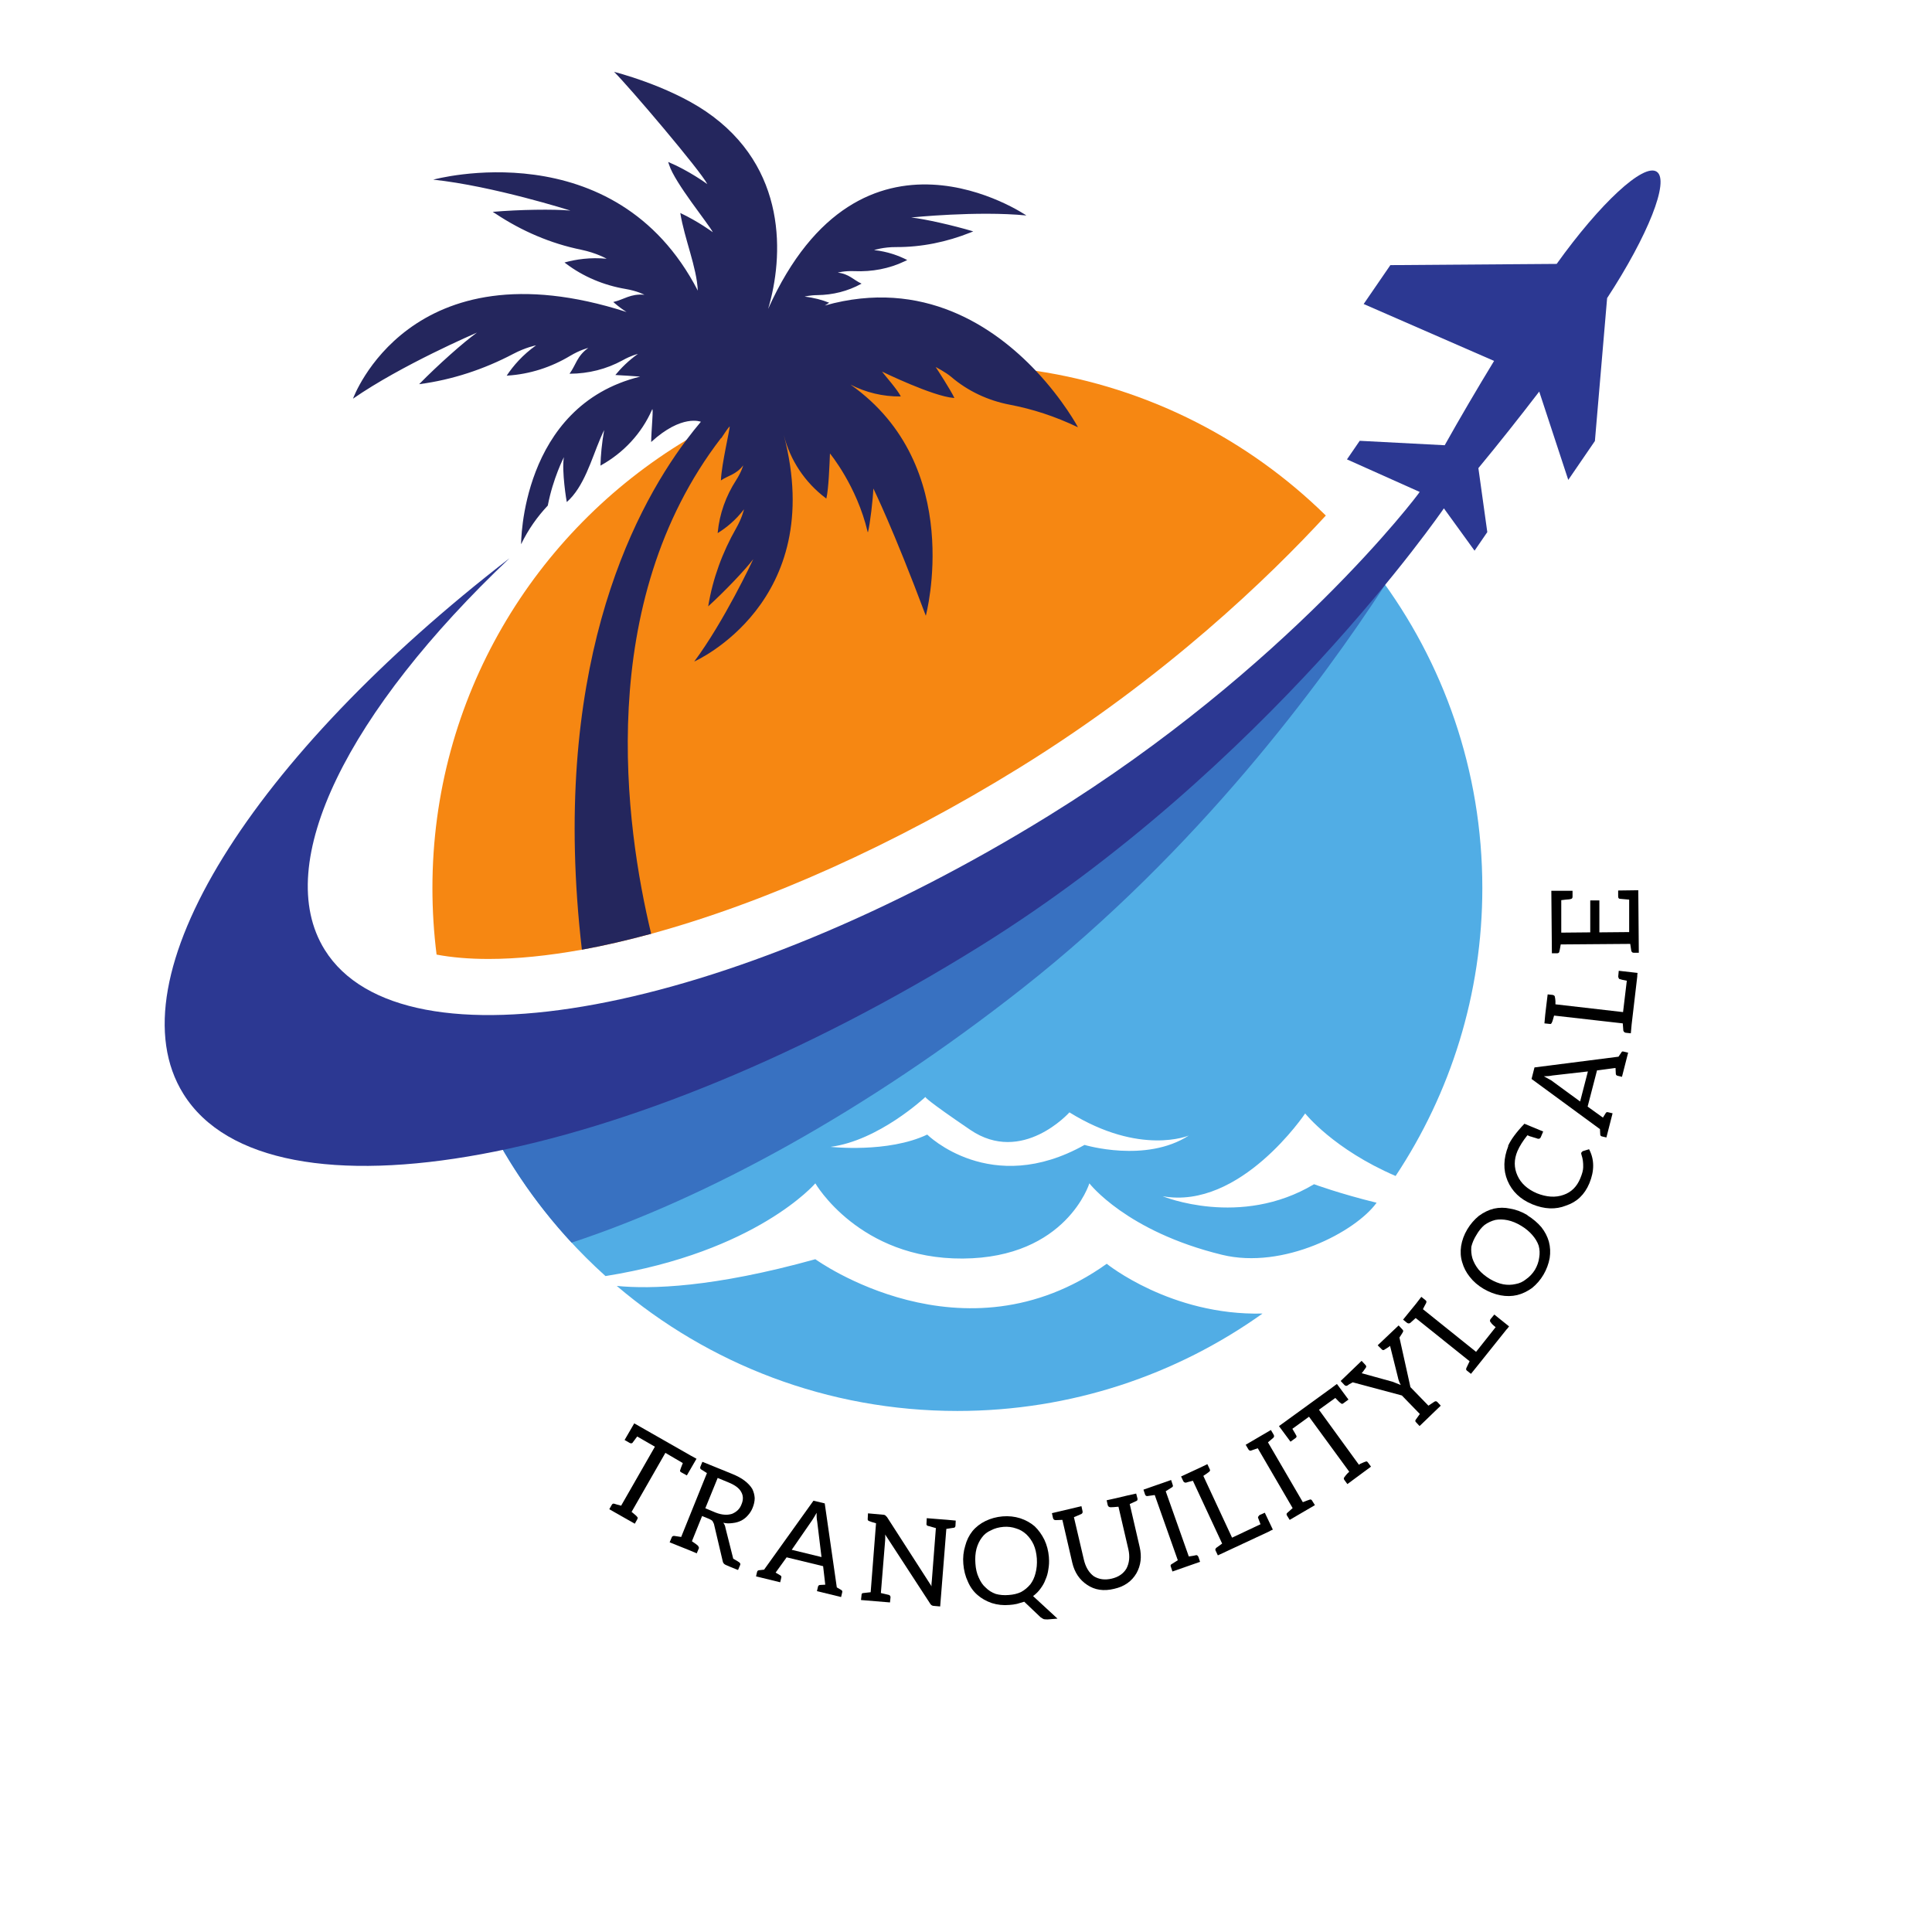 <svg xmlns="http://www.w3.org/2000/svg" xmlns:xlink="http://www.w3.org/1999/xlink" width="150" zoomAndPan="magnify" viewBox="0 0 112.5 112.5" height="150" preserveAspectRatio="xMidYMid meet" version="1.0"><defs><g/><clipPath id="8e7feefd7c"><path d="M 27 33 L 87 33 L 87 82.176 L 27 82.176 Z M 27 33 " clip-rule="nonzero"/></clipPath><clipPath id="0daa0de7f8"><path d="M 20 4.176 L 63 4.176 L 63 56 L 20 56 Z M 20 4.176 " clip-rule="nonzero"/></clipPath></defs><g clip-path="url(#8e7feefd7c)"><path fill="#51ade5" d="M 48.363 66.781 C 51.168 66.414 53.836 63.922 53.887 63.875 C 53.879 63.895 53.973 64.074 56.496 65.789 C 59.523 67.852 62.273 64.773 62.273 64.773 C 66.398 67.328 69.227 66.121 69.227 66.121 C 66.719 67.742 63.152 66.668 63.152 66.668 C 57.688 69.734 53.992 66.066 53.992 66.066 C 51.699 67.156 48.363 66.781 48.363 66.781 Z M 27.938 64.371 C 29.684 68.164 32.188 71.543 35.258 74.305 C 44.07 72.898 47.477 68.906 47.477 68.906 C 47.477 68.906 50.027 73.324 56.066 73.285 C 62.102 73.242 63.434 68.906 63.434 68.906 C 63.434 68.906 65.582 71.707 71.156 73.066 C 74.734 73.941 78.934 71.727 80.156 70.039 L 80.16 70.035 C 78.02 69.512 76.516 68.957 76.516 68.957 C 72.219 71.527 67.699 69.656 67.699 69.656 C 72.23 70.469 76 64.836 76 64.836 C 76 64.836 77.637 66.914 81.266 68.477 C 84.457 63.668 86.316 57.902 86.316 51.707 C 86.316 44.867 84.051 38.551 80.227 33.465 C 79.703 33.836 79.098 34.328 78.332 35.152 C 72.074 41.875 63.129 48.504 56.152 52.852 C 46.605 58.797 36.59 62.648 27.938 64.371 Z M 35.914 74.879 C 41.25 79.418 48.176 82.16 55.746 82.16 C 62.375 82.16 68.508 80.059 73.516 76.488 C 68.176 76.617 64.445 73.59 64.445 73.59 C 56.082 79.566 47.477 73.324 47.477 73.324 C 41.523 74.98 37.883 75.074 35.914 74.879 " fill-opacity="1" fill-rule="nonzero"/></g><path fill="#3871c1" d="M 56.152 52.852 C 63.129 48.504 72.074 41.875 78.332 35.152 C 79.098 34.328 79.703 33.836 80.227 33.465 C 80.371 33.66 80.516 33.859 80.656 34.055 C 76.938 39.762 69.738 49.516 59.547 57.539 C 50.508 64.652 41.199 69.754 33.285 72.359 C 31.105 70.008 29.293 67.316 27.938 64.371 C 36.59 62.648 46.605 58.797 56.152 52.852 " fill-opacity="1" fill-rule="nonzero"/><path fill="#f68712" d="M 77.203 30.02 C 73.945 33.559 67.883 39.438 59.359 44.707 C 52.098 49.199 44.52 52.574 37.918 54.375 C 36.523 54.754 35.176 55.066 33.883 55.301 C 31.93 55.652 30.105 55.84 28.449 55.84 C 27.324 55.84 26.309 55.754 25.422 55.586 C 25.262 54.316 25.18 53.023 25.18 51.707 C 25.18 40.645 31.102 30.957 39.965 25.625 C 42.691 23.984 45.699 22.754 48.895 22.023 C 48.914 22.02 48.93 22.016 48.945 22.016 C 49.777 21.824 50.621 21.672 51.477 21.551 C 51.594 21.535 51.715 21.52 51.836 21.504 C 52.68 21.395 53.535 21.324 54.402 21.285 C 54.457 21.285 54.512 21.281 54.57 21.277 C 54.961 21.266 55.352 21.258 55.746 21.258 C 57.301 21.258 58.828 21.371 60.32 21.594 C 66.852 22.57 72.711 25.605 77.203 30.02 " fill-opacity="1" fill-rule="nonzero"/><path fill="#2c3892" d="M 93.582 17.359 C 95.953 13.734 97.238 10.52 96.473 10 C 95.707 9.48 93.168 11.844 90.645 15.367 L 80.961 15.438 L 79.406 17.703 L 87 21.016 C 86.023 22.621 85.012 24.34 84.125 25.926 L 79.176 25.668 L 78.434 26.75 L 82.668 28.645 C 82.594 28.793 74.957 38.91 61.09 47.484 C 42.336 59.086 23.453 62.594 18.91 55.309 C 15.766 50.262 20.328 41.359 29.668 32.508 C 14.727 44.039 6.484 56.977 10.68 63.699 C 15.676 71.711 36.488 67.91 57.086 55.086 C 73.742 44.719 84.035 29.652 84.078 29.602 L 85.863 32.066 L 86.605 30.984 L 86.086 27.258 C 87.246 25.859 88.484 24.293 89.629 22.801 L 91.32 27.945 L 92.871 25.68 L 93.582 17.359 " fill-opacity="1" fill-rule="nonzero"/><g clip-path="url(#0daa0de7f8)"><path fill="#24265d" d="M 55.375 21.934 C 56.352 22.773 57.535 23.324 58.801 23.566 C 60.141 23.824 61.395 24.227 62.77 24.879 C 62.77 24.879 61.934 23.305 60.32 21.594 C 57.906 19.039 53.75 16.18 48.031 17.789 C 48.117 17.734 48.199 17.684 48.285 17.629 C 47.875 17.465 47.395 17.332 46.855 17.273 C 46.855 17.273 47.141 17.188 47.609 17.184 C 48.496 17.172 49.367 16.957 50.141 16.531 L 50.168 16.516 C 49.699 16.305 49.445 15.949 48.785 15.875 C 48.785 15.875 49.164 15.762 49.77 15.789 C 50.77 15.832 51.773 15.648 52.676 15.215 C 52.727 15.191 52.777 15.168 52.828 15.141 C 52.324 14.883 51.676 14.645 50.898 14.562 C 50.898 14.562 51.434 14.383 52.18 14.387 C 53.664 14.395 55.133 14.09 56.512 13.539 C 56.566 13.516 56.621 13.492 56.672 13.473 C 55.465 13.113 53.844 12.75 53.059 12.664 C 53.059 12.664 56.918 12.266 59.766 12.547 C 59.766 12.547 50.152 5.941 44.727 17.988 C 45.629 14.98 45.891 9.742 41.098 6.484 C 38.844 4.957 35.758 4.184 35.758 4.184 C 36.609 5.02 40.812 9.965 41.188 10.723 C 41.156 10.699 40.121 9.938 38.906 9.43 C 38.926 9.488 38.945 9.543 38.965 9.602 C 39.293 10.648 41.277 13.062 41.508 13.523 C 41.508 13.523 40.672 12.902 39.613 12.402 C 39.859 13.922 40.57 15.551 40.633 16.922 C 35.793 7.547 25.227 10.461 25.227 10.461 C 28.703 10.828 33.215 12.262 33.215 12.262 C 32.254 12.172 30.227 12.203 28.691 12.336 C 28.742 12.371 28.797 12.406 28.855 12.441 C 30.371 13.449 32.062 14.18 33.848 14.543 C 34.734 14.727 35.324 15.066 35.324 15.066 C 34.375 14.977 33.543 15.098 32.871 15.285 L 32.949 15.344 C 33.965 16.113 35.156 16.609 36.414 16.824 C 37.117 16.941 37.523 17.164 37.523 17.164 C 36.719 17.086 36.324 17.449 35.711 17.586 C 35.738 17.609 35.766 17.633 35.793 17.656 C 36.012 17.844 36.242 18.016 36.484 18.168 C 23.844 14.098 20.555 23.215 20.555 23.215 C 23.395 21.246 27.691 19.406 27.773 19.367 C 26.992 19.926 25.48 21.273 24.406 22.371 C 24.414 22.371 24.426 22.367 24.434 22.367 C 26.344 22.113 28.18 21.504 29.883 20.609 C 30.613 20.223 31.215 20.109 31.215 20.109 C 30.438 20.66 29.887 21.297 29.504 21.875 C 29.52 21.875 29.535 21.871 29.551 21.871 C 30.848 21.789 32.094 21.387 33.203 20.719 C 33.789 20.371 34.227 20.266 34.254 20.262 C 33.594 20.73 33.535 21.258 33.164 21.762 L 33.188 21.762 C 34.258 21.758 35.316 21.496 36.254 20.98 C 36.758 20.699 37.125 20.613 37.145 20.609 C 36.605 20.992 36.176 21.418 35.832 21.836 C 36.336 21.863 36.82 21.895 37.277 21.93 C 30.305 23.641 30.344 31.691 30.344 31.691 C 30.758 30.832 31.289 30.086 31.898 29.438 C 32.199 27.855 32.836 26.621 32.836 26.621 C 32.695 27.414 32.996 29.238 33.004 29.234 C 34.004 28.355 34.434 26.766 34.953 25.543 C 35.086 25.227 35.18 25.043 35.18 25.043 C 35.043 25.816 34.98 26.504 34.965 27.117 C 34.969 27.113 34.98 27.105 34.984 27.102 C 36.309 26.367 37.363 25.238 37.969 23.855 C 38.07 23.625 37.922 25.09 37.918 25.738 C 39.707 24.098 40.812 24.559 40.812 24.559 C 40.547 24.875 40.262 25.227 39.965 25.625 C 36.73 29.941 32.023 39.223 33.883 55.301 C 35.176 55.066 36.523 54.754 37.918 54.375 C 36.402 48.082 34.594 35.133 41.98 25.516 C 41.98 25.59 42.25 25.086 42.488 24.828 C 42.531 24.867 42.012 27.047 41.98 27.953 L 41.977 27.977 C 42.414 27.676 42.863 27.641 43.277 27.098 C 43.27 27.121 43.172 27.484 42.859 27.969 C 42.27 28.883 41.895 29.922 41.793 31.004 C 41.793 31.016 41.793 31.031 41.789 31.043 C 42.289 30.734 42.84 30.289 43.324 29.656 C 43.316 29.684 43.203 30.172 42.867 30.758 C 42.066 32.164 41.504 33.691 41.242 35.285 C 41.242 35.293 41.238 35.301 41.238 35.309 C 42.195 34.438 43.375 33.203 43.863 32.559 C 43.832 32.633 42.164 36.188 40.426 38.52 C 40.426 38.52 48.199 35.102 45.641 25.336 C 46.012 26.805 46.875 28.098 48.086 29.008 C 48.098 29.016 48.105 29.023 48.117 29.031 C 48.25 28.492 48.301 27.078 48.328 26.406 C 48.328 26.406 49.891 28.289 50.523 30.973 L 50.543 30.988 C 50.668 30.473 50.832 29.082 50.855 28.445 C 50.855 28.445 52.012 30.785 53.91 35.855 C 53.91 35.855 56.25 27.133 49.523 22.395 C 50.414 22.855 51.41 23.094 52.422 23.086 L 52.453 23.086 C 52.301 22.738 51.484 21.812 51.359 21.637 C 51.359 21.637 54.328 23.086 55.539 23.172 L 55.574 23.176 C 55.391 22.762 54.539 21.453 54.484 21.371 C 54.484 21.371 55.07 21.676 55.375 21.934 " fill-opacity="1" fill-rule="nonzero"/></g><g fill="#000000" fill-opacity="1"><g transform="translate(34.276, 87.194)"><g><path d="M 2.094 -3.344 L 2.656 -4.312 L 5.969 -2.422 L 6.172 -2.312 L 6.281 -2.25 L 5.719 -1.281 L 5.406 -1.453 C 5.332 -1.492 5.305 -1.535 5.328 -1.578 C 5.348 -1.648 5.398 -1.789 5.484 -2 L 4.469 -2.594 L 2.5 0.844 C 2.508 0.852 2.531 0.867 2.562 0.891 C 2.738 1.035 2.828 1.117 2.828 1.141 C 2.867 1.16 2.867 1.207 2.828 1.281 L 2.688 1.531 L 1.203 0.688 L 1.344 0.438 C 1.383 0.363 1.441 0.344 1.516 0.375 C 1.535 0.383 1.586 0.398 1.672 0.422 C 1.766 0.441 1.836 0.461 1.891 0.484 L 3.859 -2.953 L 2.828 -3.547 C 2.672 -3.336 2.578 -3.211 2.547 -3.172 C 2.504 -3.141 2.453 -3.141 2.391 -3.172 Z M 2.094 -3.344 "/></g></g></g><g fill="#000000" fill-opacity="1"><g transform="translate(38.774, 89.716)"><g><path d="M 0.219 0.094 L 0.344 -0.203 C 0.363 -0.254 0.41 -0.281 0.484 -0.281 L 0.891 -0.219 L 2.391 -3.938 C 2.203 -4.062 2.086 -4.133 2.047 -4.156 C 1.992 -4.195 1.984 -4.254 2.016 -4.328 L 2.125 -4.594 L 2.594 -4.406 L 3.859 -3.891 C 4.148 -3.773 4.391 -3.645 4.578 -3.5 C 4.773 -3.352 4.926 -3.191 5.031 -3.016 C 5.113 -2.848 5.16 -2.672 5.172 -2.484 C 5.172 -2.297 5.129 -2.102 5.047 -1.906 C 4.984 -1.75 4.895 -1.609 4.781 -1.484 C 4.676 -1.359 4.547 -1.254 4.391 -1.172 C 4.242 -1.098 4.082 -1.051 3.906 -1.031 C 3.695 -1 3.508 -1.004 3.344 -1.047 C 3.414 -0.953 3.457 -0.852 3.469 -0.75 L 3.922 1.047 C 4.141 1.172 4.258 1.242 4.281 1.266 L 4.266 1.25 C 4.328 1.301 4.348 1.352 4.328 1.406 L 4.203 1.703 L 4.078 1.656 L 3.734 1.516 L 3.516 1.422 C 3.398 1.379 3.332 1.305 3.312 1.203 L 2.797 -0.984 C 2.773 -1.035 2.75 -1.086 2.719 -1.141 C 2.688 -1.18 2.625 -1.223 2.531 -1.266 L 2.109 -1.438 L 1.516 0.031 C 1.711 0.164 1.828 0.25 1.859 0.281 C 1.879 0.301 1.895 0.328 1.906 0.359 C 1.926 0.391 1.93 0.414 1.922 0.438 L 1.797 0.734 L 1.312 0.531 Z M 2.297 -1.891 L 2.891 -1.641 C 3.086 -1.566 3.266 -1.523 3.422 -1.516 C 3.555 -1.504 3.695 -1.52 3.844 -1.562 C 3.969 -1.613 4.078 -1.68 4.172 -1.766 C 4.273 -1.859 4.352 -1.977 4.406 -2.125 C 4.52 -2.395 4.508 -2.641 4.375 -2.859 C 4.258 -3.066 4.02 -3.242 3.656 -3.391 L 3.016 -3.656 Z M 2.297 -1.891 "/></g></g></g><g fill="#000000" fill-opacity="1"><g transform="translate(43.852, 91.745)"><g><path d="M 0.172 0.047 L 0.234 -0.219 C 0.254 -0.281 0.297 -0.312 0.359 -0.312 L 0.641 -0.344 L 3.516 -4.359 L 4.172 -4.203 L 4.875 0.688 L 5.141 0.844 C 5.191 0.875 5.207 0.922 5.188 0.984 L 5.125 1.25 L 3.719 0.906 L 3.781 0.641 C 3.801 0.578 3.844 0.547 3.906 0.547 L 4.203 0.531 L 4.078 -0.547 L 1.953 -1.062 L 1.312 -0.172 L 1.578 -0.016 C 1.641 0.016 1.66 0.062 1.641 0.125 L 1.578 0.391 Z M 2.25 -1.5 L 3.984 -1.078 L 3.734 -3.141 C 3.703 -3.297 3.691 -3.469 3.703 -3.656 C 3.586 -3.457 3.5 -3.312 3.438 -3.219 Z M 2.25 -1.5 "/></g></g></g><g fill="#000000" fill-opacity="1"><g transform="translate(49.902, 93.153)"><g><path d="M 0.234 0.016 L 0.266 -0.281 C 0.266 -0.352 0.301 -0.391 0.375 -0.391 L 0.797 -0.438 L 1.109 -4.453 C 0.891 -4.516 0.758 -4.555 0.719 -4.578 C 0.645 -4.598 0.613 -4.645 0.625 -4.719 L 0.641 -5.031 L 1.5 -4.953 C 1.562 -4.953 1.609 -4.941 1.641 -4.922 C 1.66 -4.898 1.695 -4.863 1.75 -4.812 L 4.344 -0.781 C 4.332 -0.844 4.336 -0.957 4.359 -1.125 L 4.594 -4.172 C 4.52 -4.191 4.445 -4.211 4.375 -4.234 C 4.312 -4.254 4.258 -4.27 4.219 -4.281 C 4.176 -4.289 4.148 -4.297 4.141 -4.297 C 4.066 -4.316 4.035 -4.363 4.047 -4.438 L 4.062 -4.75 L 4.641 -4.703 L 5.25 -4.656 L 5.75 -4.609 L 5.734 -4.297 C 5.723 -4.223 5.68 -4.188 5.609 -4.188 L 5.203 -4.125 L 4.844 0.391 L 4.484 0.359 C 4.391 0.359 4.316 0.316 4.266 0.234 L 1.641 -3.797 C 1.648 -3.723 1.648 -3.613 1.641 -3.469 L 1.391 -0.391 C 1.523 -0.359 1.68 -0.32 1.859 -0.281 C 1.922 -0.258 1.953 -0.211 1.953 -0.141 L 1.922 0.156 Z M 0.234 0.016 "/></g></g></g><g fill="#000000" fill-opacity="1"><g transform="translate(56.125, 93.596)"><g><path d="M 0.234 -1.5 C 0.086 -1.812 0 -2.156 -0.031 -2.531 C -0.062 -2.906 -0.023 -3.254 0.078 -3.578 C 0.16 -3.898 0.301 -4.188 0.5 -4.438 C 0.707 -4.688 0.961 -4.883 1.266 -5.031 C 1.566 -5.176 1.895 -5.266 2.25 -5.297 C 2.613 -5.328 2.957 -5.289 3.281 -5.188 C 3.602 -5.082 3.883 -4.926 4.125 -4.719 C 4.352 -4.5 4.539 -4.238 4.688 -3.938 C 4.832 -3.633 4.922 -3.297 4.953 -2.922 L 4.953 -2.891 C 4.973 -2.66 4.961 -2.438 4.922 -2.219 C 4.891 -1.988 4.832 -1.785 4.75 -1.609 C 4.688 -1.43 4.586 -1.254 4.453 -1.078 C 4.348 -0.93 4.207 -0.789 4.031 -0.656 L 5.453 0.656 L 4.875 0.703 C 4.77 0.703 4.695 0.695 4.656 0.688 C 4.602 0.664 4.539 0.629 4.469 0.578 L 3.516 -0.328 C 3.422 -0.297 3.281 -0.254 3.094 -0.203 C 2.945 -0.172 2.801 -0.148 2.656 -0.141 C 2.301 -0.109 1.957 -0.145 1.625 -0.25 C 1.301 -0.363 1.023 -0.52 0.797 -0.719 C 0.555 -0.926 0.367 -1.188 0.234 -1.5 Z M 0.734 -3.406 C 0.672 -3.156 0.648 -2.875 0.672 -2.562 C 0.691 -2.25 0.754 -1.977 0.859 -1.75 C 0.973 -1.488 1.109 -1.289 1.266 -1.156 C 1.43 -0.988 1.629 -0.863 1.859 -0.781 C 2.086 -0.719 2.336 -0.695 2.609 -0.719 C 2.891 -0.738 3.129 -0.797 3.328 -0.891 C 3.535 -1.004 3.719 -1.156 3.875 -1.344 C 4.008 -1.52 4.109 -1.734 4.172 -1.984 C 4.242 -2.242 4.27 -2.531 4.25 -2.844 C 4.227 -3.156 4.164 -3.426 4.062 -3.656 C 3.957 -3.883 3.816 -4.082 3.641 -4.25 C 3.461 -4.414 3.266 -4.531 3.047 -4.594 C 2.816 -4.676 2.57 -4.707 2.312 -4.688 C 2.031 -4.664 1.785 -4.598 1.578 -4.484 C 1.359 -4.391 1.18 -4.25 1.047 -4.062 C 0.91 -3.883 0.805 -3.664 0.734 -3.406 Z M 0.734 -3.406 "/></g></g></g><g fill="#000000" fill-opacity="1"><g transform="translate(62.284, 93.064)"><g><path d="M -0.969 -4.672 L -1.031 -4.953 L 0.688 -5.359 L 0.75 -5.078 C 0.77 -5.004 0.75 -4.945 0.688 -4.906 C 0.594 -4.863 0.445 -4.801 0.25 -4.719 L 0.828 -2.25 C 0.93 -1.812 1.125 -1.488 1.406 -1.281 C 1.707 -1.094 2.055 -1.047 2.453 -1.141 C 2.848 -1.234 3.133 -1.43 3.312 -1.734 C 3.477 -2.055 3.516 -2.426 3.422 -2.844 L 2.844 -5.328 C 2.613 -5.305 2.457 -5.297 2.375 -5.297 C 2.289 -5.305 2.238 -5.348 2.219 -5.422 L 2.156 -5.703 L 2.719 -5.828 L 3.375 -5.984 L 3.875 -6.094 L 3.953 -5.797 C 3.961 -5.723 3.938 -5.676 3.875 -5.656 L 3.5 -5.484 L 4.078 -2.984 C 4.211 -2.422 4.148 -1.91 3.891 -1.453 C 3.617 -0.984 3.188 -0.68 2.594 -0.547 C 1.988 -0.398 1.461 -0.477 1.016 -0.781 C 0.578 -1.07 0.289 -1.5 0.156 -2.062 L -0.422 -4.562 C -0.648 -4.551 -0.781 -4.547 -0.812 -4.547 C -0.895 -4.547 -0.945 -4.586 -0.969 -4.672 Z M -0.969 -4.672 "/></g></g></g><g fill="#000000" fill-opacity="1"><g transform="translate(68.052, 91.586)"><g><path d="M 0.219 -0.078 L 0.125 -0.359 C 0.094 -0.43 0.113 -0.484 0.188 -0.516 L 0.531 -0.734 L -0.812 -4.531 C -1.039 -4.5 -1.188 -4.477 -1.25 -4.469 C -1.312 -4.469 -1.352 -4.5 -1.375 -4.562 L -1.469 -4.844 L 0.141 -5.406 L 0.234 -5.125 C 0.266 -5.051 0.242 -5 0.172 -4.969 L -0.172 -4.75 L 1.172 -0.953 C 1.391 -0.984 1.535 -1.008 1.609 -1.031 C 1.66 -1.031 1.703 -0.992 1.734 -0.922 L 1.828 -0.641 Z M 0.219 -0.078 "/></g></g></g><g fill="#000000" fill-opacity="1"><g transform="translate(70.696, 90.663)"><g><path d="M 0.219 -0.094 L 0.094 -0.359 C 0.07 -0.398 0.066 -0.43 0.078 -0.453 C 0.086 -0.484 0.102 -0.508 0.125 -0.531 L 0.469 -0.781 L -1.234 -4.438 C -1.453 -4.383 -1.586 -4.348 -1.641 -4.328 C -1.672 -4.328 -1.695 -4.332 -1.719 -4.344 C -1.75 -4.352 -1.773 -4.379 -1.797 -4.422 L -1.922 -4.688 L -1.453 -4.906 L -0.844 -5.188 L -0.391 -5.406 L -0.266 -5.141 C -0.242 -5.098 -0.234 -5.062 -0.234 -5.031 C -0.242 -5.008 -0.266 -4.984 -0.297 -4.953 C -0.316 -4.941 -0.375 -4.898 -0.469 -4.828 C -0.57 -4.766 -0.625 -4.727 -0.625 -4.719 L 1.047 -1.125 L 2.703 -1.906 C 2.629 -2.102 2.582 -2.227 2.562 -2.281 C 2.551 -2.312 2.555 -2.336 2.578 -2.359 C 2.598 -2.391 2.617 -2.414 2.641 -2.438 L 2.953 -2.578 L 3.422 -1.594 L 3.281 -1.531 L 3.234 -1.5 L 0.688 -0.312 Z M 0.219 -0.094 "/></g></g></g><g fill="#000000" fill-opacity="1"><g transform="translate(74.895, 88.628)"><g><path d="M 0.203 -0.125 L 0.047 -0.375 C 0.004 -0.445 0.016 -0.504 0.078 -0.547 L 0.375 -0.812 L -1.656 -4.297 C -1.875 -4.223 -2.008 -4.176 -2.062 -4.156 C -2.113 -4.145 -2.16 -4.172 -2.203 -4.234 L -2.359 -4.5 L -0.891 -5.359 L -0.734 -5.094 C -0.691 -5.02 -0.695 -4.957 -0.75 -4.906 L -1.062 -4.641 L 0.969 -1.156 C 1.176 -1.238 1.316 -1.289 1.391 -1.312 C 1.441 -1.32 1.484 -1.297 1.516 -1.234 L 1.672 -0.984 Z M 0.203 -0.125 "/></g></g></g><g fill="#000000" fill-opacity="1"><g transform="translate(77.333, 87.23)"><g><path d="M -2.188 -3.281 L -2.859 -4.188 L 0.219 -6.422 L 0.406 -6.562 L 0.516 -6.641 L 1.188 -5.734 L 0.891 -5.516 C 0.836 -5.473 0.789 -5.473 0.75 -5.516 C 0.688 -5.555 0.578 -5.66 0.422 -5.828 L -0.531 -5.141 L 1.797 -1.938 C 1.805 -1.938 1.828 -1.953 1.859 -1.984 C 2.066 -2.078 2.18 -2.125 2.203 -2.125 C 2.242 -2.145 2.285 -2.125 2.328 -2.062 L 2.5 -1.828 L 1.125 -0.812 L 0.953 -1.047 C 0.898 -1.117 0.906 -1.18 0.969 -1.234 C 0.977 -1.254 1.008 -1.297 1.062 -1.359 C 1.125 -1.43 1.18 -1.488 1.234 -1.531 L -1.109 -4.734 L -2.078 -4.031 C -1.953 -3.82 -1.875 -3.688 -1.844 -3.625 C -1.82 -3.57 -1.844 -3.523 -1.906 -3.484 Z M -2.188 -3.281 "/></g></g></g><g fill="#000000" fill-opacity="1"><g transform="translate(81.489, 84.164)"><g><path d="M -3.203 -3.516 L -3.422 -3.75 L -2.203 -4.922 L -1.984 -4.688 C -1.93 -4.633 -1.922 -4.582 -1.953 -4.531 C -2.098 -4.32 -2.18 -4.211 -2.203 -4.203 L -0.391 -3.703 C -0.18 -3.617 -0.023 -3.555 0.078 -3.516 C -0.004 -3.66 -0.062 -3.816 -0.094 -3.984 L -0.547 -5.797 C -0.555 -5.773 -0.672 -5.695 -0.891 -5.562 C -0.941 -5.531 -0.992 -5.547 -1.047 -5.609 L -1.266 -5.828 L -0.047 -6.984 L 0.172 -6.75 C 0.223 -6.695 0.234 -6.648 0.203 -6.609 C 0.203 -6.598 0.191 -6.578 0.172 -6.547 C 0.148 -6.516 0.125 -6.473 0.094 -6.422 C 0.062 -6.379 0.031 -6.332 0 -6.281 L 0.641 -3.391 L 1.688 -2.312 C 1.781 -2.375 1.891 -2.445 2.016 -2.531 C 2.086 -2.582 2.148 -2.582 2.203 -2.531 L 2.406 -2.312 L 2.031 -1.953 L 1.531 -1.469 L 1.172 -1.125 L 0.969 -1.344 C 0.914 -1.395 0.91 -1.445 0.953 -1.5 L 1.188 -1.828 L 0.141 -2.906 L -2.719 -3.672 C -2.883 -3.586 -2.988 -3.523 -3.031 -3.484 C -3.094 -3.453 -3.148 -3.461 -3.203 -3.516 Z M -3.203 -3.516 "/></g></g></g><g fill="#000000" fill-opacity="1"><g transform="translate(85.513, 80.187)"><g><path d="M 0.141 -0.188 L -0.094 -0.375 C -0.125 -0.395 -0.141 -0.422 -0.141 -0.453 C -0.141 -0.484 -0.133 -0.508 -0.125 -0.531 L 0.062 -0.922 L -3.078 -3.438 C -3.266 -3.27 -3.367 -3.176 -3.391 -3.156 C -3.422 -3.133 -3.453 -3.125 -3.484 -3.125 C -3.516 -3.125 -3.547 -3.133 -3.578 -3.156 L -3.812 -3.344 L -3.484 -3.75 L -3.062 -4.266 L -2.75 -4.672 L -2.516 -4.484 C -2.484 -4.461 -2.461 -4.438 -2.453 -4.406 C -2.453 -4.375 -2.457 -4.344 -2.469 -4.312 C -2.488 -4.281 -2.523 -4.211 -2.578 -4.109 C -2.629 -4.016 -2.656 -3.961 -2.656 -3.953 L 0.438 -1.469 L 1.578 -2.906 C 1.41 -3.039 1.316 -3.133 1.297 -3.188 C 1.266 -3.207 1.25 -3.238 1.25 -3.281 C 1.25 -3.32 1.258 -3.352 1.281 -3.375 L 1.5 -3.641 L 2.359 -2.953 L 2.266 -2.828 L 2.219 -2.781 L 0.469 -0.594 Z M 0.141 -0.188 "/></g></g></g><g fill="#000000" fill-opacity="1"><g transform="translate(88.472, 76.473)"><g><path d="M -1.094 -1.047 C -1.426 -1.109 -1.754 -1.234 -2.078 -1.422 C -2.41 -1.617 -2.68 -1.852 -2.891 -2.125 C -3.098 -2.383 -3.242 -2.664 -3.328 -2.969 C -3.422 -3.27 -3.441 -3.586 -3.391 -3.922 C -3.336 -4.254 -3.219 -4.578 -3.031 -4.891 C -2.844 -5.203 -2.617 -5.461 -2.359 -5.672 C -2.078 -5.879 -1.785 -6.02 -1.484 -6.094 C -1.172 -6.164 -0.852 -6.164 -0.531 -6.094 C -0.195 -6.039 0.133 -5.914 0.469 -5.719 L 0.469 -5.703 C 0.789 -5.504 1.062 -5.273 1.281 -5.016 C 1.488 -4.754 1.633 -4.473 1.719 -4.172 C 1.801 -3.859 1.816 -3.539 1.766 -3.219 C 1.703 -2.875 1.582 -2.551 1.406 -2.25 C 1.227 -1.945 1.004 -1.688 0.734 -1.469 C 0.453 -1.27 0.164 -1.133 -0.125 -1.062 C -0.438 -0.988 -0.758 -0.984 -1.094 -1.047 Z M -1.719 -2 C -1.457 -1.844 -1.195 -1.738 -0.938 -1.688 C -0.695 -1.645 -0.457 -1.648 -0.219 -1.703 C 0.008 -1.742 0.211 -1.836 0.391 -1.984 C 0.598 -2.129 0.77 -2.312 0.906 -2.531 C 1.039 -2.758 1.125 -3 1.156 -3.25 C 1.195 -3.477 1.188 -3.707 1.125 -3.938 C 1.051 -4.156 0.926 -4.363 0.75 -4.562 C 0.582 -4.758 0.367 -4.938 0.109 -5.094 C -0.16 -5.258 -0.426 -5.367 -0.688 -5.422 C -0.945 -5.473 -1.18 -5.477 -1.391 -5.438 C -1.617 -5.383 -1.832 -5.285 -2.031 -5.141 C -2.207 -4.992 -2.363 -4.801 -2.5 -4.562 C -2.645 -4.332 -2.742 -4.102 -2.797 -3.875 C -2.816 -3.645 -2.797 -3.422 -2.734 -3.203 C -2.66 -2.973 -2.539 -2.754 -2.375 -2.547 C -2.207 -2.348 -1.988 -2.164 -1.719 -2 Z M -1.719 -2 "/></g></g></g><g fill="#000000" fill-opacity="1"><g transform="translate(91.501, 71.232)"><g><path d="M -2.281 -1.109 C -2.977 -1.398 -3.457 -1.859 -3.719 -2.484 C -3.977 -3.098 -3.961 -3.77 -3.672 -4.5 L -3.688 -4.5 C -3.531 -4.863 -3.211 -5.297 -2.734 -5.797 L -2.359 -5.641 L -1.641 -5.344 L -1.781 -5.016 C -1.812 -4.941 -1.867 -4.91 -1.953 -4.922 C -1.961 -4.93 -2.062 -4.961 -2.25 -5.016 C -2.301 -5.035 -2.352 -5.051 -2.406 -5.062 C -2.457 -5.082 -2.492 -5.098 -2.516 -5.109 C -2.547 -5.117 -2.562 -5.125 -2.562 -5.125 C -2.82 -4.801 -3.016 -4.492 -3.141 -4.203 C -3.348 -3.711 -3.348 -3.238 -3.141 -2.781 C -2.941 -2.332 -2.566 -1.988 -2.016 -1.75 C -1.441 -1.52 -0.922 -1.488 -0.453 -1.656 C -0.004 -1.812 0.316 -2.129 0.516 -2.609 C 0.629 -2.879 0.688 -3.098 0.688 -3.266 C 0.695 -3.535 0.664 -3.77 0.594 -3.969 C 0.57 -4.031 0.566 -4.078 0.578 -4.109 C 0.598 -4.148 0.629 -4.18 0.672 -4.203 L 1.031 -4.312 C 1.344 -3.719 1.348 -3.055 1.047 -2.328 C 0.773 -1.672 0.32 -1.238 -0.312 -1.031 C -0.914 -0.789 -1.57 -0.816 -2.281 -1.109 Z M -2.281 -1.109 "/></g></g></g><g fill="#000000" fill-opacity="1"><g transform="translate(93.494, 66.406)"><g><path d="M 0.047 -0.172 L -0.219 -0.234 C -0.281 -0.254 -0.312 -0.289 -0.312 -0.344 L -0.328 -0.656 L -4.312 -3.578 L -4.141 -4.25 L 0.75 -4.875 L 0.922 -5.125 C 0.941 -5.176 0.984 -5.191 1.047 -5.172 L 1.312 -5.109 L 0.953 -3.703 L 0.688 -3.766 C 0.625 -3.785 0.594 -3.828 0.594 -3.891 L 0.578 -4.219 L -0.5 -4.078 L -1.047 -1.969 L -0.156 -1.328 L 0 -1.578 C 0.031 -1.641 0.078 -1.66 0.141 -1.641 L 0.406 -1.578 Z M -1.484 -2.266 L -1.031 -4.016 L -3.094 -3.781 C -3.238 -3.75 -3.406 -3.734 -3.594 -3.734 C -3.406 -3.629 -3.266 -3.551 -3.172 -3.5 Z M -1.484 -2.266 "/></g></g></g><g fill="#000000" fill-opacity="1"><g transform="translate(94.932, 60.403)"><g><path d="M 0.031 -0.234 L -0.266 -0.266 C -0.305 -0.273 -0.336 -0.289 -0.359 -0.312 C -0.379 -0.332 -0.395 -0.359 -0.406 -0.391 L -0.438 -0.812 L -4.438 -1.266 C -4.5 -1.035 -4.539 -0.906 -4.562 -0.875 C -4.57 -0.844 -4.586 -0.816 -4.609 -0.797 C -4.629 -0.773 -4.66 -0.77 -4.703 -0.781 L -5 -0.812 L -4.953 -1.328 L -4.875 -1.984 L -4.812 -2.5 L -4.516 -2.469 C -4.473 -2.457 -4.441 -2.441 -4.422 -2.422 C -4.398 -2.398 -4.391 -2.375 -4.391 -2.344 C -4.379 -2.301 -4.367 -2.223 -4.359 -2.109 C -4.359 -1.992 -4.359 -1.93 -4.359 -1.922 L -0.422 -1.469 L -0.203 -3.297 C -0.422 -3.336 -0.555 -3.367 -0.609 -3.391 C -0.641 -3.391 -0.66 -3.406 -0.672 -3.438 C -0.691 -3.477 -0.703 -3.516 -0.703 -3.547 L -0.672 -3.875 L 0.422 -3.75 L 0.406 -3.609 L 0.406 -3.547 L 0.078 -0.75 Z M 0.031 -0.234 "/></g></g></g><g fill="#000000" fill-opacity="1"><g transform="translate(95.428, 55.713)"><g><path d="M 0 -0.234 L -0.297 -0.234 C -0.367 -0.234 -0.414 -0.27 -0.438 -0.344 L -0.5 -0.75 L -4.547 -0.719 C -4.586 -0.488 -4.613 -0.352 -4.625 -0.312 C -4.633 -0.238 -4.68 -0.203 -4.766 -0.203 L -5.062 -0.203 L -5.094 -3.844 L -3.859 -3.844 L -3.859 -3.5 C -3.859 -3.414 -3.898 -3.367 -3.984 -3.359 C -3.992 -3.359 -4.02 -3.352 -4.062 -3.344 C -4.102 -3.344 -4.164 -3.336 -4.25 -3.328 C -4.344 -3.316 -4.43 -3.305 -4.516 -3.297 L -4.516 -1.406 L -2.828 -1.422 L -2.828 -3.281 L -2.297 -3.281 L -2.297 -1.422 L -0.562 -1.438 L -0.562 -3.328 C -0.883 -3.359 -1.062 -3.375 -1.094 -3.375 C -1.164 -3.375 -1.203 -3.422 -1.203 -3.516 L -1.203 -3.859 L -0.031 -3.875 Z M 0 -0.234 "/></g></g></g></svg>